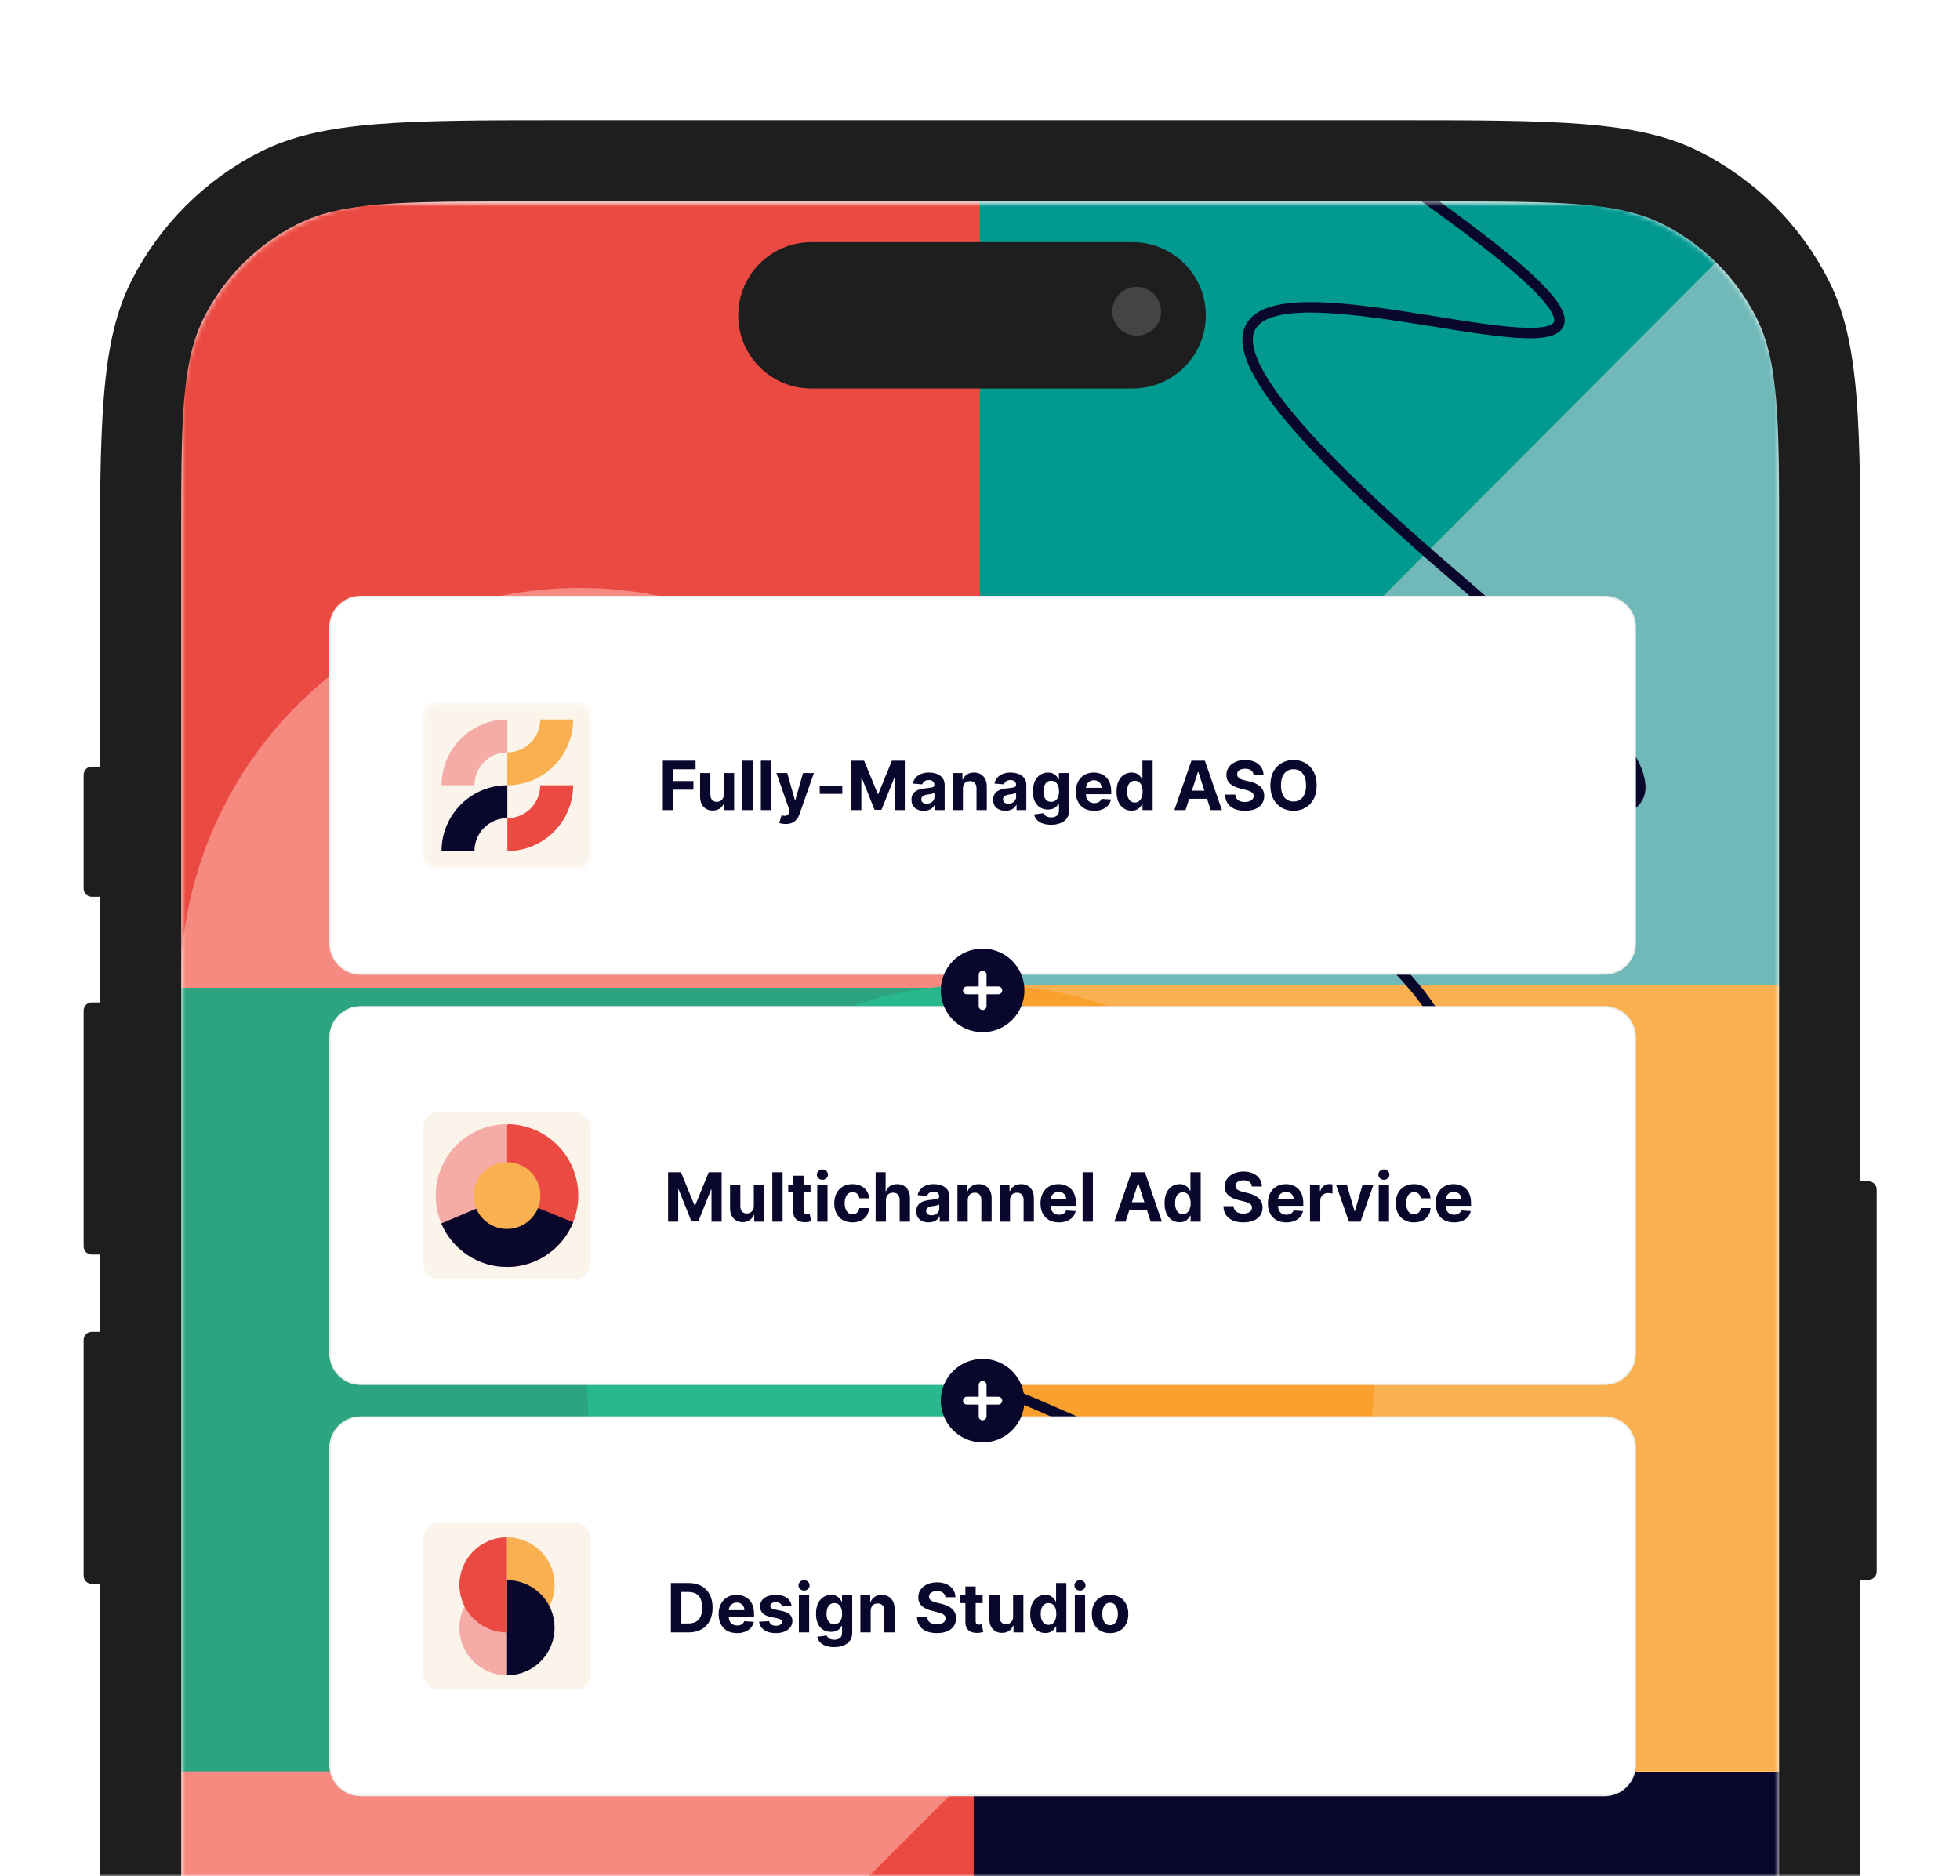 <svg width="375" height="359" viewBox="0 0 375 359" fill="none" xmlns="http://www.w3.org/2000/svg">
<g clip-path="url(#clip0_524_4518)">
<mask id="mask0_524_4518" style="mask-type:luminance" maskUnits="userSpaceOnUse" x="0" y="0" width="375" height="359">
<path d="M375 0H0V359H375V0Z" fill="white"/>
</mask>
<g mask="url(#mask0_524_4518)">
<mask id="mask1_524_4518" style="mask-type:luminance" maskUnits="userSpaceOnUse" x="34" y="38" width="307" height="664">
<path d="M299.939 38.558H75.123C52.782 38.558 34.672 56.668 34.672 79.009V660.884C34.672 683.225 52.782 701.336 75.123 701.336H299.939C322.279 701.336 340.39 683.225 340.39 660.884V79.009C340.39 56.668 322.279 38.558 299.939 38.558Z" fill="white"/>
</mask>
<g mask="url(#mask1_524_4518)">
<mask id="mask2_524_4518" style="mask-type:luminance" maskUnits="userSpaceOnUse" x="31" y="38" width="314" height="678">
<path d="M344.165 38.558H31.547V715.095H344.165V38.558Z" fill="white"/>
</mask>
<g mask="url(#mask2_524_4518)">
<path d="M187.5 37H34V189H187.5V37Z" fill="#EA4A41"/>
<path d="M340.5 38H187.5V188.5H340.5V38Z" fill="#029990"/>
<path d="M190.589 188.39L340.612 37.81V188.39H190.589Z" fill="#71B9B9"/>
<path d="M34 188.5H186V340H34V188.5Z" fill="#2BA47F"/>
<path d="M340.613 188.393H190.033V338.973H340.613V188.393Z" fill="#F9B050"/>
<path d="M27.087 338.947H185.771V489.56H27.087V338.947Z" fill="#F68A80"/>
<path d="M340.5 339H186V489.5H340.5V339Z" fill="#09072B"/>
<path d="M187.562 188.395C197.45 188.395 207.24 190.342 216.374 194.126C225.509 197.91 233.81 203.456 240.801 210.447C247.792 217.438 253.338 225.738 257.122 234.873C260.906 244.007 262.852 253.798 262.852 263.685C262.852 273.572 260.906 283.362 257.122 292.497C253.338 301.632 247.792 309.931 240.801 316.923C233.81 323.914 225.509 329.46 216.374 333.244C207.24 337.027 197.45 338.975 187.562 338.975V263.685V188.395Z" fill="#F9A12C"/>
<path d="M186.29 338.975L35.5 489.581H186.29V338.975Z" fill="#EA4A41"/>
<path d="M34.5 189C34.5 178.954 36.477 169.006 40.319 159.725C44.161 150.443 49.792 142.01 56.891 134.906C63.989 127.803 72.417 122.168 81.692 118.323C90.966 114.479 100.907 112.5 110.946 112.5C120.985 112.5 130.926 114.479 140.201 118.323C149.476 122.168 157.904 127.803 165.002 134.906C172.101 142.01 177.839 150.442 181.681 159.723C185.523 169.005 187.5 178.953 187.5 188.999L110.946 189H34.5Z" fill="#F68A80"/>
<path d="M187.562 338.972C177.675 338.972 167.884 337.025 158.75 333.241C149.615 329.457 141.315 323.912 134.324 316.92C127.333 309.929 121.787 301.629 118.003 292.495C114.219 283.36 112.272 273.57 112.272 263.682C112.272 253.795 114.219 244.005 118.003 234.87C121.787 225.736 127.333 217.436 134.324 210.444C141.315 203.453 149.615 197.907 158.75 194.124C167.884 190.34 177.675 188.393 187.562 188.393V263.682V338.972Z" fill="#28B88C"/>
</g>
<path d="M230.631 9.664C418.056 130.286 142.389 -6.355 277.645 109.647C412.901 225.648 115.634 72.938 249.09 169.92C382.547 266.901 -15.679 184.687 178.323 260.56C333.525 321.259 283.502 360.106 239.089 371.942" stroke="#09072B" stroke-width="2"/>
</g>
<path fill-rule="evenodd" clip-rule="evenodd" d="M25.217 53.582C19.113 65.563 19.113 81.247 19.113 112.615V146.687H17.557C16.698 146.687 16.001 147.384 16.001 148.243V170.025C16.001 170.884 16.698 171.58 17.557 171.58H19.113V191.806H17.557C16.698 191.806 16.001 192.503 16.001 193.362V238.481C16.001 239.34 16.698 240.036 17.557 240.036H19.113V254.817H17.557C16.698 254.817 16.001 255.513 16.001 256.372V301.491C16.001 302.35 16.698 303.047 17.557 303.047H19.113V627.279C19.113 658.647 19.113 674.331 25.217 686.312C30.587 696.851 39.155 705.42 49.694 710.789C61.675 716.894 77.359 716.894 108.728 716.894H266.332C297.7 716.894 313.384 716.894 325.365 710.789C335.904 705.42 344.472 696.851 349.842 686.312C355.947 674.331 355.947 658.647 355.947 627.279V302.269H357.503C358.362 302.269 359.059 301.572 359.059 300.713V227.59C359.059 226.731 358.362 226.034 357.503 226.034H355.947V112.615C355.947 81.247 355.947 65.563 349.842 53.582C344.472 43.043 335.904 34.474 325.365 29.105C313.384 23 297.7 23 266.332 23H108.728C77.359 23 61.675 23 49.694 29.105C39.155 34.474 30.587 43.043 25.217 53.582ZM39.08 60.645C34.671 69.298 34.671 80.625 34.671 103.28V636.614C34.671 659.269 34.671 670.596 39.08 679.249C42.958 686.861 49.146 693.049 56.758 696.927C65.41 701.336 76.738 701.336 99.393 701.336H275.667C298.322 701.336 309.649 701.336 318.302 696.927C325.913 693.049 332.102 686.861 335.98 679.249C340.389 670.596 340.389 659.269 340.389 636.614V103.28C340.389 80.625 340.389 69.298 335.98 60.645C332.102 53.033 325.913 46.845 318.302 42.967C309.649 38.558 298.322 38.558 275.667 38.558H99.393C76.738 38.558 65.41 38.558 56.758 42.967C49.146 46.845 42.958 53.033 39.08 60.645Z" fill="#1E1E1F"/>
<path d="M141.243 60.335C141.243 52.602 147.512 46.333 155.246 46.333H216.7C224.434 46.333 230.703 52.602 230.703 60.335C230.703 68.069 224.434 74.338 216.7 74.338H155.246C147.512 74.338 141.243 68.069 141.243 60.335Z" fill="#1E1E1F"/>
<path d="M222.147 59.56C222.147 62.138 220.058 64.228 217.48 64.228C214.902 64.228 212.812 62.138 212.812 59.56C212.812 56.982 214.902 54.893 217.48 54.893C220.058 54.893 222.147 56.982 222.147 59.56Z" fill="#444445"/>
<g filter="url(#filter0_dd_524_4518)">
<path d="M307 188.651H69C65.77 188.651 63.151 191.27 63.151 194.5V255C63.151 258.23 65.77 260.848 69 260.848H307C310.23 260.848 312.848 258.23 312.848 255V194.5C312.848 191.27 310.23 188.651 307 188.651Z" fill="white"/>
<path d="M110 208.75H84C82.343 208.75 81 210.093 81 211.75V237.75C81 239.407 82.343 240.75 84 240.75H110C111.657 240.75 113 239.407 113 237.75V211.75C113 210.093 111.657 208.75 110 208.75Z" fill="#FAF4EB"/>
<path d="M96.999 211.382C97 211.344 96.993 211.306 96.978 211.27C96.964 211.234 96.942 211.202 96.915 211.175C96.888 211.148 96.856 211.126 96.82 211.112C96.784 211.097 96.746 211.09 96.708 211.09C93.139 211.173 89.745 212.648 87.251 215.201C84.756 217.754 83.359 221.182 83.359 224.751C83.359 228.32 84.756 231.748 87.251 234.3C89.745 236.853 93.139 238.329 96.708 238.411C96.746 238.412 96.784 238.404 96.82 238.39C96.856 238.375 96.888 238.354 96.915 238.327C96.942 238.3 96.964 238.267 96.978 238.232C96.993 238.196 97 238.158 96.999 238.119V211.382Z" fill="#F5ACA6"/>
<path d="M97 238.119C96.999 238.157 97.007 238.195 97.021 238.231C97.036 238.267 97.057 238.299 97.084 238.326C97.112 238.353 97.144 238.375 97.18 238.389C97.215 238.404 97.253 238.411 97.292 238.411C100.86 238.328 104.254 236.853 106.749 234.3C109.243 231.747 110.64 228.319 110.64 224.75C110.64 221.181 109.243 217.753 106.749 215.201C104.254 212.648 100.86 211.172 97.292 211.09C97.253 211.089 97.215 211.097 97.18 211.111C97.144 211.126 97.112 211.147 97.084 211.174C97.057 211.201 97.036 211.234 97.021 211.269C97.007 211.305 96.999 211.343 97 211.382V238.119Z" fill="#EA4A41"/>
<path d="M109.668 229.861C108.657 232.367 106.926 234.516 104.693 236.038C102.461 237.559 99.828 238.385 97.126 238.41C94.424 238.434 91.776 237.658 89.516 236.177C87.256 234.697 85.486 232.58 84.429 230.093L97 224.75L109.668 229.861Z" fill="#09072B"/>
<path d="M97 231.145C100.532 231.145 103.395 228.282 103.395 224.75C103.395 221.218 100.532 218.354 97 218.354C93.468 218.354 90.605 221.218 90.605 224.75C90.605 228.282 93.468 231.145 97 231.145Z" fill="#F9B050"/>
<path d="M127.822 220.296H130.287L132.891 226.649H133.001L135.605 220.296H138.07V229.751H136.131V223.597H136.053L133.606 229.705H132.286L129.839 223.574H129.761V229.751H127.822V220.296ZM144.228 226.732V222.66H146.194V229.751H144.306V228.463H144.232C144.072 228.878 143.806 229.212 143.434 229.465C143.064 229.717 142.613 229.843 142.081 229.843C141.607 229.843 141.19 229.736 140.83 229.52C140.47 229.305 140.188 228.999 139.985 228.601C139.785 228.204 139.683 227.729 139.68 227.175V222.66H141.647V226.824C141.65 227.243 141.762 227.574 141.984 227.817C142.206 228.06 142.503 228.181 142.875 228.181C143.112 228.181 143.333 228.128 143.54 228.02C143.746 227.909 143.912 227.746 144.038 227.53C144.168 227.315 144.231 227.049 144.228 226.732ZM149.734 220.296V229.751H147.767V220.296H149.734ZM155.081 222.66V224.137H150.811V222.66H155.081ZM151.78 220.961H153.747V227.572C153.747 227.754 153.774 227.895 153.83 227.997C153.885 228.095 153.962 228.164 154.061 228.204C154.162 228.244 154.279 228.264 154.411 228.264C154.504 228.264 154.596 228.257 154.688 228.241C154.781 228.223 154.852 228.209 154.901 228.2L155.21 229.663C155.112 229.694 154.973 229.729 154.795 229.769C154.616 229.813 154.399 229.839 154.144 229.848C153.67 229.866 153.254 229.803 152.897 229.659C152.543 229.514 152.268 229.289 152.071 228.985C151.874 228.68 151.777 228.295 151.78 227.831V220.961ZM156.362 229.751V222.66H158.329V229.751H156.362ZM157.35 221.746C157.057 221.746 156.807 221.649 156.597 221.455C156.391 221.258 156.288 221.023 156.288 220.749C156.288 220.478 156.391 220.246 156.597 220.052C156.807 219.855 157.057 219.756 157.35 219.756C157.642 219.756 157.892 219.855 158.098 220.052C158.307 220.246 158.412 220.478 158.412 220.749C158.412 221.023 158.307 221.258 158.098 221.455C157.892 221.649 157.642 221.746 157.35 221.746ZM163.108 229.889C162.381 229.889 161.757 229.736 161.233 229.428C160.713 229.117 160.313 228.686 160.033 228.135C159.756 227.584 159.618 226.95 159.618 226.233C159.618 225.507 159.758 224.87 160.038 224.322C160.321 223.771 160.723 223.342 161.243 223.034C161.763 222.723 162.381 222.568 163.099 222.568C163.717 222.568 164.259 222.68 164.724 222.905C165.188 223.129 165.556 223.445 165.827 223.851C166.098 224.257 166.247 224.734 166.275 225.282H164.419C164.367 224.928 164.228 224.644 164.003 224.428C163.782 224.21 163.491 224.1 163.131 224.1C162.826 224.1 162.56 224.184 162.332 224.35C162.108 224.513 161.932 224.751 161.806 225.065C161.68 225.379 161.617 225.759 161.617 226.206C161.617 226.658 161.678 227.043 161.801 227.36C161.927 227.677 162.104 227.918 162.332 228.084C162.56 228.251 162.826 228.334 163.131 228.334C163.356 228.334 163.557 228.288 163.736 228.195C163.917 228.103 164.066 227.969 164.183 227.794C164.303 227.615 164.382 227.401 164.419 227.152H166.275C166.244 227.694 166.096 228.171 165.831 228.583C165.57 228.992 165.208 229.312 164.747 229.543C164.285 229.774 163.739 229.889 163.108 229.889ZM169.5 225.652V229.751H167.534V220.296H169.445V223.911H169.528C169.688 223.493 169.947 223.165 170.304 222.928C170.661 222.688 171.109 222.568 171.647 222.568C172.14 222.568 172.569 222.675 172.935 222.891C173.304 223.103 173.591 223.409 173.794 223.81C174 224.207 174.102 224.682 174.098 225.236V229.751H172.132V225.587C172.135 225.15 172.024 224.81 171.799 224.567C171.578 224.324 171.267 224.202 170.867 224.202C170.599 224.202 170.362 224.259 170.156 224.373C169.953 224.487 169.793 224.653 169.676 224.871C169.562 225.087 169.504 225.347 169.5 225.652ZM177.668 229.885C177.216 229.885 176.813 229.806 176.459 229.649C176.105 229.489 175.825 229.254 175.618 228.943C175.415 228.629 175.314 228.238 175.314 227.771C175.314 227.377 175.386 227.046 175.531 226.778C175.675 226.51 175.872 226.295 176.122 226.132C176.371 225.969 176.654 225.845 176.971 225.762C177.291 225.679 177.627 225.621 177.977 225.587C178.39 225.544 178.722 225.504 178.975 225.467C179.227 225.427 179.41 225.368 179.524 225.291C179.638 225.215 179.695 225.101 179.695 224.95V224.922C179.695 224.63 179.602 224.404 179.418 224.244C179.236 224.084 178.978 224.003 178.642 224.003C178.288 224.003 178.007 224.082 177.797 224.239C177.588 224.393 177.45 224.587 177.382 224.821L175.563 224.673C175.655 224.242 175.837 223.87 176.108 223.556C176.379 223.239 176.728 222.996 177.156 222.826C177.587 222.654 178.085 222.568 178.651 222.568C179.045 222.568 179.422 222.614 179.782 222.706C180.146 222.799 180.467 222.942 180.747 223.136C181.03 223.329 181.254 223.579 181.417 223.883C181.58 224.185 181.661 224.547 181.661 224.968V229.751H179.796V228.768H179.741C179.627 228.989 179.475 229.185 179.284 229.354C179.093 229.52 178.864 229.651 178.596 229.746C178.328 229.839 178.019 229.885 177.668 229.885ZM178.231 228.528C178.521 228.528 178.776 228.471 178.998 228.357C179.219 228.24 179.393 228.083 179.519 227.886C179.646 227.689 179.709 227.466 179.709 227.217V226.464C179.647 226.504 179.562 226.541 179.455 226.575C179.35 226.606 179.232 226.635 179.099 226.663C178.967 226.687 178.835 226.71 178.702 226.732C178.57 226.75 178.45 226.767 178.342 226.783C178.111 226.816 177.91 226.87 177.737 226.944C177.565 227.018 177.431 227.118 177.336 227.244C177.24 227.367 177.193 227.521 177.193 227.706C177.193 227.974 177.29 228.178 177.483 228.32C177.68 228.458 177.93 228.528 178.231 228.528ZM185.154 225.652V229.751H183.187V222.66H185.061V223.911H185.145C185.301 223.499 185.565 223.173 185.934 222.932C186.303 222.689 186.751 222.568 187.277 222.568C187.77 222.568 188.199 222.675 188.565 222.891C188.932 223.106 189.216 223.414 189.419 223.814C189.623 224.211 189.724 224.685 189.724 225.236V229.751H187.757V225.587C187.761 225.153 187.65 224.814 187.425 224.571C187.2 224.325 186.891 224.202 186.497 224.202C186.232 224.202 185.999 224.259 185.795 224.373C185.595 224.487 185.438 224.653 185.325 224.871C185.214 225.087 185.157 225.347 185.154 225.652ZM193.241 225.652V229.751H191.274V222.66H193.148V223.911H193.231C193.388 223.499 193.652 223.173 194.021 222.932C194.39 222.689 194.838 222.568 195.364 222.568C195.857 222.568 196.286 222.675 196.652 222.891C197.018 223.106 197.303 223.414 197.506 223.814C197.709 224.211 197.811 224.685 197.811 225.236V229.751H195.844V225.587C195.847 225.153 195.737 224.814 195.512 224.571C195.287 224.325 194.978 224.202 194.584 224.202C194.319 224.202 194.085 224.259 193.882 224.373C193.682 224.487 193.525 224.653 193.411 224.871C193.301 225.087 193.244 225.347 193.241 225.652ZM202.593 229.889C201.863 229.889 201.235 229.742 200.709 229.446C200.186 229.148 199.783 228.726 199.499 228.181C199.216 227.634 199.075 226.986 199.075 226.238C199.075 225.508 199.216 224.868 199.499 224.317C199.783 223.767 200.181 223.337 200.695 223.029C201.212 222.722 201.818 222.568 202.514 222.568C202.982 222.568 203.417 222.643 203.82 222.794C204.227 222.942 204.581 223.165 204.882 223.463C205.187 223.762 205.424 224.137 205.593 224.59C205.762 225.039 205.847 225.565 205.847 226.169V226.709H199.86V225.49H203.996C203.996 225.207 203.934 224.956 203.811 224.738C203.688 224.519 203.517 224.348 203.299 224.225C203.083 224.099 202.833 224.036 202.546 224.036C202.248 224.036 201.983 224.105 201.752 224.244C201.525 224.379 201.346 224.562 201.217 224.793C201.088 225.021 201.021 225.275 201.018 225.555V226.713C201.018 227.064 201.083 227.367 201.212 227.623C201.345 227.878 201.531 228.075 201.771 228.214C202.011 228.352 202.296 228.421 202.625 228.421C202.843 228.421 203.043 228.391 203.225 228.329C203.407 228.268 203.562 228.175 203.691 228.052C203.82 227.929 203.919 227.778 203.987 227.6L205.806 227.72C205.713 228.157 205.524 228.538 205.238 228.865C204.955 229.188 204.588 229.44 204.139 229.622C203.693 229.8 203.177 229.889 202.593 229.889ZM209.097 220.296V229.751H207.131V220.296H209.097ZM215.348 229.751H213.206L216.47 220.296H219.046L222.305 229.751H220.163L217.795 222.457H217.721L215.348 229.751ZM215.214 226.035H220.274V227.595H215.214V226.035ZM225.689 229.866C225.15 229.866 224.662 229.728 224.225 229.451C223.791 229.171 223.447 228.76 223.191 228.218C222.939 227.674 222.813 227.006 222.813 226.215C222.813 225.402 222.943 224.727 223.205 224.188C223.467 223.646 223.814 223.242 224.248 222.974C224.685 222.703 225.164 222.568 225.684 222.568C226.081 222.568 226.412 222.635 226.677 222.771C226.944 222.903 227.16 223.069 227.323 223.269C227.489 223.466 227.615 223.66 227.702 223.851H227.762V220.296H229.724V229.751H227.785V228.615H227.702C227.609 228.812 227.478 229.008 227.309 229.202C227.143 229.392 226.926 229.551 226.658 229.677C226.394 229.803 226.07 229.866 225.689 229.866ZM226.312 228.301C226.629 228.301 226.897 228.215 227.115 228.043C227.337 227.867 227.506 227.623 227.623 227.309C227.743 226.995 227.803 226.627 227.803 226.206C227.803 225.784 227.745 225.418 227.628 225.107C227.511 224.796 227.341 224.556 227.12 224.387C226.898 224.217 226.629 224.133 226.312 224.133C225.989 224.133 225.716 224.22 225.495 224.396C225.273 224.571 225.106 224.814 224.992 225.125C224.878 225.436 224.821 225.796 224.821 226.206C224.821 226.618 224.878 226.983 224.992 227.3C225.109 227.614 225.276 227.86 225.495 228.038C225.716 228.214 225.989 228.301 226.312 228.301ZM239.515 223.016C239.478 222.643 239.32 222.354 239.04 222.148C238.76 221.941 238.379 221.838 237.899 221.838C237.573 221.838 237.298 221.885 237.073 221.977C236.848 222.066 236.676 222.191 236.556 222.351C236.439 222.511 236.381 222.692 236.381 222.896C236.374 223.065 236.41 223.213 236.487 223.339C236.567 223.465 236.676 223.574 236.814 223.666C236.953 223.756 237.113 223.834 237.295 223.902C237.476 223.967 237.67 224.022 237.876 224.068L238.726 224.271C239.138 224.364 239.517 224.487 239.861 224.641C240.206 224.794 240.505 224.984 240.757 225.208C241.009 225.433 241.205 225.698 241.343 226.002C241.485 226.307 241.557 226.656 241.56 227.05C241.557 227.629 241.409 228.131 241.117 228.555C240.828 228.977 240.409 229.305 239.861 229.539C239.317 229.769 238.66 229.885 237.89 229.885C237.127 229.885 236.462 229.768 235.896 229.534C235.333 229.3 234.892 228.954 234.575 228.495C234.262 228.034 234.097 227.463 234.081 226.783H236.016C236.037 227.1 236.128 227.364 236.288 227.577C236.451 227.786 236.668 227.944 236.939 228.052C237.213 228.157 237.522 228.209 237.867 228.209C238.206 228.209 238.499 228.16 238.749 228.061C239.001 227.963 239.197 227.826 239.335 227.651C239.474 227.475 239.543 227.273 239.543 227.046C239.543 226.833 239.48 226.655 239.354 226.51C239.23 226.366 239.049 226.242 238.809 226.141C238.572 226.039 238.281 225.947 237.936 225.864L236.907 225.605C236.11 225.412 235.48 225.108 235.019 224.696C234.557 224.284 234.328 223.728 234.331 223.029C234.328 222.457 234.48 221.957 234.788 221.529C235.099 221.101 235.525 220.767 236.067 220.527C236.608 220.287 237.224 220.167 237.913 220.167C238.615 220.167 239.227 220.287 239.751 220.527C240.277 220.767 240.686 221.101 240.979 221.529C241.271 221.957 241.422 222.452 241.431 223.016H239.515ZM246.099 229.889C245.37 229.889 244.742 229.742 244.216 229.446C243.693 229.148 243.289 228.726 243.006 228.181C242.723 227.634 242.582 226.986 242.582 226.238C242.582 225.508 242.723 224.868 243.006 224.317C243.289 223.767 243.688 223.337 244.202 223.029C244.719 222.722 245.325 222.568 246.021 222.568C246.489 222.568 246.924 222.643 247.327 222.794C247.734 222.942 248.088 223.165 248.389 223.463C248.694 223.762 248.931 224.137 249.1 224.59C249.269 225.039 249.354 225.565 249.354 226.169V226.709H243.366V225.49H247.503C247.503 225.207 247.441 224.956 247.318 224.738C247.195 224.519 247.024 224.348 246.806 224.225C246.59 224.099 246.339 224.036 246.053 224.036C245.755 224.036 245.49 224.105 245.259 224.244C245.031 224.379 244.853 224.562 244.724 224.793C244.594 225.021 244.528 225.275 244.525 225.555V226.713C244.525 227.064 244.59 227.367 244.719 227.623C244.851 227.878 245.038 228.075 245.278 228.214C245.518 228.352 245.802 228.421 246.132 228.421C246.35 228.421 246.55 228.391 246.732 228.329C246.913 228.268 247.069 228.175 247.198 228.052C247.327 227.929 247.426 227.778 247.494 227.6L249.312 227.72C249.22 228.157 249.031 228.538 248.745 228.865C248.461 229.188 248.095 229.44 247.646 229.622C247.2 229.8 246.684 229.889 246.099 229.889ZM250.637 229.751V222.66H252.544V223.897H252.618C252.747 223.457 252.964 223.125 253.269 222.9C253.573 222.672 253.924 222.559 254.321 222.559C254.42 222.559 254.526 222.565 254.64 222.577C254.754 222.589 254.854 222.606 254.94 222.628V224.373C254.848 224.345 254.72 224.32 254.557 224.299C254.394 224.277 254.244 224.267 254.109 224.267C253.82 224.267 253.561 224.33 253.333 224.456C253.109 224.579 252.93 224.751 252.798 224.973C252.669 225.195 252.604 225.45 252.604 225.739V229.751H250.637ZM262.783 222.66L260.304 229.751H258.088L255.609 222.66H257.687L259.159 227.734H259.233L260.701 222.66H262.783ZM263.79 229.751V222.66H265.756V229.751H263.79ZM264.778 221.746C264.485 221.746 264.234 221.649 264.025 221.455C263.819 221.258 263.716 221.023 263.716 220.749C263.716 220.478 263.819 220.246 264.025 220.052C264.234 219.855 264.485 219.756 264.778 219.756C265.07 219.756 265.319 219.855 265.525 220.052C265.735 220.246 265.839 220.478 265.839 220.749C265.839 221.023 265.735 221.258 265.525 221.455C265.319 221.649 265.07 221.746 264.778 221.746ZM270.536 229.889C269.809 229.889 269.184 229.736 268.661 229.428C268.141 229.117 267.741 228.686 267.461 228.135C267.184 227.584 267.045 226.95 267.045 226.233C267.045 225.507 267.185 224.87 267.466 224.322C267.749 223.771 268.15 223.342 268.67 223.034C269.191 222.723 269.809 222.568 270.526 222.568C271.145 222.568 271.687 222.68 272.151 222.905C272.616 223.129 272.984 223.445 273.255 223.851C273.525 224.257 273.675 224.734 273.702 225.282H271.847C271.794 224.928 271.656 224.644 271.431 224.428C271.21 224.21 270.919 224.1 270.559 224.1C270.254 224.1 269.988 224.184 269.76 224.35C269.535 224.513 269.36 224.751 269.234 225.065C269.107 225.379 269.044 225.759 269.044 226.206C269.044 226.658 269.106 227.043 269.229 227.36C269.355 227.677 269.532 227.918 269.76 228.084C269.988 228.251 270.254 228.334 270.559 228.334C270.783 228.334 270.985 228.288 271.163 228.195C271.345 228.103 271.494 227.969 271.611 227.794C271.731 227.615 271.81 227.401 271.847 227.152H273.702C273.672 227.694 273.524 228.171 273.259 228.583C272.998 228.992 272.636 229.312 272.174 229.543C271.713 229.774 271.166 229.889 270.536 229.889ZM278.193 229.889C277.464 229.889 276.836 229.742 276.31 229.446C275.786 229.148 275.383 228.726 275.1 228.181C274.817 227.634 274.675 226.986 274.675 226.238C274.675 225.508 274.817 224.868 275.1 224.317C275.383 223.767 275.782 223.337 276.296 223.029C276.813 222.722 277.419 222.568 278.115 222.568C278.582 222.568 279.018 222.643 279.421 222.794C279.827 222.942 280.181 223.165 280.483 223.463C280.788 223.762 281.025 224.137 281.194 224.59C281.363 225.039 281.448 225.565 281.448 226.169V226.709H275.46V225.49H279.597C279.597 225.207 279.535 224.956 279.412 224.738C279.289 224.519 279.118 224.348 278.899 224.225C278.684 224.099 278.433 224.036 278.147 224.036C277.848 224.036 277.584 224.105 277.353 224.244C277.125 224.379 276.947 224.562 276.817 224.793C276.688 225.021 276.622 225.275 276.619 225.555V226.713C276.619 227.064 276.684 227.367 276.813 227.623C276.945 227.878 277.131 228.075 277.371 228.214C277.611 228.352 277.896 228.421 278.225 228.421C278.444 228.421 278.644 228.391 278.826 228.329C279.007 228.268 279.163 228.175 279.292 228.052C279.421 227.929 279.52 227.778 279.587 227.6L281.406 227.72C281.314 228.157 281.125 228.538 280.838 228.865C280.555 229.188 280.189 229.44 279.74 229.622C279.293 229.8 278.778 229.889 278.193 229.889Z" fill="#09072B"/>
<path d="M307 188.651H69C65.77 188.651 63.151 191.27 63.151 194.5V255C63.151 258.23 65.77 260.848 69 260.848H307C310.23 260.848 312.848 258.23 312.848 255V194.5C312.848 191.27 310.23 188.651 307 188.651Z" stroke="#ECEEF0" stroke-width="0.303"/>
<path d="M307 267.152H69C65.77 267.152 63.151 269.771 63.151 273.001V333.686C63.151 336.917 65.77 339.535 69 339.535H307C310.23 339.535 312.848 336.917 312.848 333.686V273.001C312.848 269.771 310.23 267.152 307 267.152Z" fill="white"/>
<path d="M110 287.344H84C82.343 287.344 81 288.687 81 290.344V316.344C81 318.001 82.343 319.344 84 319.344H110C111.657 319.344 113 318.001 113 316.344V290.344C113 288.687 111.657 287.344 110 287.344Z" fill="#FAF4EB"/>
<path d="M97.001 290.135C99.416 290.135 101.732 291.095 103.44 292.803C105.148 294.511 106.108 296.827 106.108 299.242C106.108 301.658 105.148 303.974 103.44 305.682C101.732 307.39 99.416 308.35 97.001 308.35V299.242V290.135Z" fill="#F9B050"/>
<path d="M97.002 298.336C95.806 298.336 94.621 298.571 93.516 299.029C92.412 299.486 91.408 300.157 90.562 301.003C89.716 301.849 89.045 302.853 88.588 303.958C88.13 305.062 87.894 306.247 87.894 307.443C87.894 308.639 88.13 309.823 88.588 310.928C89.045 312.033 89.716 313.037 90.562 313.882C91.408 314.728 92.412 315.399 93.516 315.857C94.621 316.314 95.806 316.55 97.002 316.55V307.443V298.336Z" fill="#F5ACA6"/>
<path d="M97.001 298.336C98.197 298.336 99.381 298.571 100.486 299.029C101.591 299.486 102.595 300.157 103.441 301.003C104.287 301.849 104.957 302.853 105.415 303.958C105.873 305.062 106.108 306.247 106.108 307.443C106.108 308.639 105.873 309.823 105.415 310.928C104.957 312.033 104.287 313.037 103.441 313.882C102.595 314.728 101.591 315.399 100.486 315.857C99.381 316.314 98.197 316.55 97.001 316.55V307.443V298.336Z" fill="#09072B"/>
<path d="M97.001 290.135C94.585 290.135 92.269 291.095 90.561 292.803C88.853 294.511 87.894 296.827 87.894 299.242C87.894 301.658 88.853 303.974 90.561 305.682C92.269 307.39 94.585 308.35 97.001 308.35V299.242V290.135Z" fill="#EA4A41"/>
<path d="M131.711 308.343H128.359V298.888H131.739C132.69 298.888 133.508 299.078 134.195 299.456C134.881 299.832 135.409 300.372 135.778 301.076C136.15 301.781 136.337 302.624 136.337 303.606C136.337 304.591 136.15 305.437 135.778 306.145C135.409 306.853 134.878 307.396 134.185 307.775C133.496 308.153 132.671 308.343 131.711 308.343ZM130.358 306.63H131.628C132.219 306.63 132.716 306.525 133.119 306.316C133.525 306.104 133.83 305.776 134.033 305.333C134.239 304.887 134.342 304.311 134.342 303.606C134.342 302.908 134.239 302.337 134.033 301.894C133.83 301.45 133.527 301.124 133.124 300.915C132.72 300.706 132.223 300.601 131.632 300.601H130.358V306.63ZM141.012 308.481C140.283 308.481 139.655 308.334 139.128 308.038C138.605 307.74 138.202 307.318 137.919 306.773C137.636 306.225 137.494 305.578 137.494 304.83C137.494 304.1 137.636 303.46 137.919 302.909C138.202 302.358 138.601 301.929 139.115 301.621C139.632 301.313 140.238 301.16 140.933 301.16C141.401 301.16 141.837 301.235 142.24 301.386C142.646 301.533 143 301.757 143.302 302.055C143.606 302.354 143.843 302.729 144.013 303.182C144.182 303.631 144.267 304.157 144.267 304.76V305.301H138.279V304.082H142.415C142.415 303.799 142.354 303.548 142.231 303.329C142.108 303.111 141.937 302.94 141.718 302.817C141.503 302.691 141.252 302.628 140.966 302.628C140.667 302.628 140.403 302.697 140.172 302.835C139.944 302.971 139.765 303.154 139.636 303.385C139.507 303.612 139.441 303.866 139.438 304.146V305.305C139.438 305.656 139.502 305.959 139.632 306.215C139.764 306.47 139.95 306.667 140.19 306.805C140.43 306.944 140.715 307.013 141.044 307.013C141.263 307.013 141.463 306.982 141.644 306.921C141.826 306.859 141.981 306.767 142.111 306.644C142.24 306.521 142.338 306.37 142.406 306.191L144.225 306.312C144.133 306.749 143.943 307.13 143.657 307.456C143.374 307.78 143.008 308.032 142.558 308.214C142.112 308.392 141.597 308.481 141.012 308.481ZM151.45 303.274L149.649 303.385C149.619 303.231 149.552 303.092 149.451 302.969C149.349 302.843 149.215 302.743 149.049 302.669C148.886 302.592 148.691 302.554 148.463 302.554C148.158 302.554 147.901 302.618 147.692 302.748C147.483 302.874 147.378 303.043 147.378 303.255C147.378 303.425 147.446 303.568 147.581 303.685C147.717 303.802 147.949 303.896 148.278 303.966L149.562 304.225C150.251 304.366 150.765 304.594 151.104 304.908C151.442 305.222 151.611 305.634 151.611 306.145C151.611 306.61 151.474 307.018 151.201 307.369C150.93 307.72 150.557 307.993 150.083 308.19C149.612 308.384 149.069 308.481 148.454 308.481C147.515 308.481 146.767 308.286 146.21 307.895C145.656 307.501 145.331 306.966 145.236 306.288L147.17 306.187C147.229 306.473 147.37 306.692 147.595 306.842C147.82 306.99 148.107 307.064 148.458 307.064C148.803 307.064 149.08 306.998 149.289 306.866C149.502 306.73 149.609 306.556 149.612 306.344C149.609 306.165 149.534 306.019 149.386 305.905C149.239 305.788 149.011 305.699 148.703 305.638L147.475 305.393C146.783 305.254 146.267 305.014 145.928 304.673C145.593 304.331 145.425 303.896 145.425 303.366C145.425 302.911 145.548 302.518 145.795 302.189C146.044 301.86 146.393 301.606 146.843 301.427C147.295 301.249 147.824 301.16 148.431 301.16C149.326 301.16 150.031 301.349 150.545 301.727C151.062 302.106 151.364 302.621 151.45 303.274ZM152.85 308.343V301.252H154.816V308.343H152.85ZM153.838 300.338C153.545 300.338 153.294 300.241 153.085 300.047C152.879 299.85 152.776 299.615 152.776 299.341C152.776 299.07 152.879 298.837 153.085 298.644C153.294 298.447 153.545 298.348 153.838 298.348C154.13 298.348 154.379 298.447 154.586 298.644C154.795 298.837 154.899 299.07 154.899 299.341C154.899 299.615 154.795 299.85 154.586 300.047C154.379 300.241 154.13 300.338 153.838 300.338ZM159.586 311.15C158.949 311.15 158.403 311.062 157.947 310.886C157.495 310.714 157.135 310.479 156.867 310.18C156.599 309.882 156.426 309.546 156.346 309.174L158.164 308.929C158.22 309.071 158.308 309.203 158.428 309.326C158.548 309.449 158.706 309.548 158.903 309.622C159.103 309.698 159.346 309.737 159.633 309.737C160.06 309.737 160.413 309.632 160.69 309.423C160.97 309.217 161.11 308.871 161.11 308.384V307.087H161.027C160.941 307.284 160.811 307.47 160.639 307.646C160.467 307.821 160.245 307.964 159.974 308.075C159.703 308.186 159.38 308.241 159.005 308.241C158.472 308.241 157.987 308.118 157.55 307.872C157.117 307.623 156.77 307.243 156.512 306.732C156.256 306.218 156.129 305.568 156.129 304.783C156.129 303.98 156.259 303.309 156.521 302.771C156.783 302.232 157.13 301.829 157.564 301.561C158.001 301.293 158.48 301.16 159 301.16C159.397 301.16 159.729 301.227 159.997 301.363C160.265 301.495 160.48 301.661 160.644 301.861C160.81 302.058 160.937 302.252 161.027 302.443H161.101V301.252H163.053V308.412C163.053 309.015 162.906 309.52 162.61 309.926C162.315 310.332 161.905 310.637 161.382 310.84C160.862 311.046 160.263 311.15 159.586 311.15ZM159.628 306.764C159.945 306.764 160.213 306.685 160.431 306.528C160.653 306.368 160.822 306.141 160.939 305.845C161.059 305.547 161.119 305.19 161.119 304.774C161.119 304.359 161.061 303.999 160.944 303.694C160.827 303.386 160.657 303.148 160.436 302.978C160.214 302.809 159.945 302.725 159.628 302.725C159.305 302.725 159.032 302.812 158.811 302.988C158.589 303.16 158.421 303.4 158.308 303.708C158.194 304.016 158.137 304.371 158.137 304.774C158.137 305.184 158.194 305.537 158.308 305.836C158.425 306.131 158.592 306.361 158.811 306.524C159.032 306.684 159.305 306.764 159.628 306.764ZM166.585 304.243V308.343H164.618V301.252H166.493V302.503H166.576C166.733 302.091 166.996 301.764 167.365 301.524C167.734 301.281 168.182 301.16 168.708 301.16C169.201 301.16 169.63 301.267 169.996 301.483C170.363 301.698 170.647 302.006 170.851 302.406C171.054 302.803 171.155 303.277 171.155 303.828V308.343H169.189V304.179C169.192 303.745 169.081 303.406 168.856 303.163C168.632 302.917 168.322 302.794 167.928 302.794C167.664 302.794 167.43 302.851 167.227 302.965C167.027 303.078 166.87 303.245 166.756 303.463C166.645 303.679 166.588 303.939 166.585 304.243ZM180.88 301.607C180.843 301.235 180.684 300.946 180.404 300.739C180.124 300.533 179.744 300.43 179.264 300.43C178.938 300.43 178.662 300.476 178.438 300.569C178.213 300.658 178.041 300.783 177.921 300.943C177.804 301.103 177.745 301.284 177.745 301.487C177.739 301.657 177.774 301.804 177.851 301.93C177.931 302.057 178.041 302.166 178.179 302.258C178.318 302.348 178.478 302.426 178.659 302.494C178.841 302.558 179.035 302.614 179.241 302.66L180.09 302.863C180.503 302.955 180.881 303.078 181.226 303.232C181.571 303.386 181.869 303.575 182.122 303.8C182.374 304.025 182.569 304.29 182.708 304.594C182.85 304.899 182.922 305.248 182.925 305.642C182.922 306.221 182.774 306.722 182.482 307.147C182.192 307.569 181.774 307.897 181.226 308.13C180.681 308.361 180.024 308.477 179.255 308.477C178.492 308.477 177.827 308.36 177.261 308.126C176.697 307.892 176.257 307.546 175.94 307.087C175.626 306.625 175.462 306.055 175.446 305.374H177.381C177.402 305.691 177.493 305.956 177.653 306.168C177.816 306.378 178.033 306.536 178.304 306.644C178.578 306.749 178.887 306.801 179.232 306.801C179.57 306.801 179.864 306.752 180.114 306.653C180.366 306.555 180.561 306.418 180.7 306.242C180.838 306.067 180.908 305.865 180.908 305.638C180.908 305.425 180.844 305.247 180.718 305.102C180.595 304.957 180.414 304.834 180.174 304.733C179.937 304.631 179.646 304.539 179.301 304.456L178.272 304.197C177.474 304.003 176.845 303.7 176.383 303.288C175.922 302.875 175.692 302.32 175.696 301.621C175.692 301.049 175.845 300.549 176.153 300.121C176.463 299.693 176.89 299.359 177.431 299.119C177.973 298.879 178.589 298.759 179.278 298.759C179.98 298.759 180.592 298.879 181.115 299.119C181.642 299.359 182.051 299.693 182.343 300.121C182.636 300.549 182.786 301.044 182.796 301.607H180.88ZM188.004 301.252V302.729H183.734V301.252H188.004ZM184.703 299.553H186.67V306.164C186.67 306.345 186.698 306.487 186.753 306.589C186.809 306.687 186.885 306.756 186.984 306.796C187.086 306.836 187.202 306.856 187.335 306.856C187.427 306.856 187.519 306.849 187.612 306.833C187.704 306.815 187.775 306.801 187.824 306.792L188.133 308.255C188.035 308.286 187.896 308.321 187.718 308.361C187.539 308.404 187.323 308.43 187.067 308.44C186.593 308.458 186.178 308.395 185.821 308.25C185.467 308.106 185.191 307.881 184.994 307.576C184.797 307.272 184.7 306.887 184.703 306.422V299.553ZM193.833 305.324V301.252H195.799V308.343H193.911V307.055H193.837C193.677 307.47 193.411 307.804 193.038 308.057C192.669 308.309 192.218 308.435 191.686 308.435C191.212 308.435 190.795 308.327 190.435 308.112C190.075 307.897 189.793 307.59 189.59 307.193C189.39 306.796 189.288 306.321 189.285 305.767V301.252H191.252V305.416C191.255 305.834 191.367 306.165 191.589 306.408C191.811 306.652 192.107 306.773 192.48 306.773C192.717 306.773 192.938 306.719 193.145 306.612C193.351 306.501 193.517 306.338 193.643 306.122C193.773 305.907 193.836 305.641 193.833 305.324ZM199.985 308.458C199.447 308.458 198.959 308.32 198.522 308.043C198.088 307.763 197.743 307.352 197.488 306.81C197.235 306.265 197.109 305.598 197.109 304.807C197.109 303.994 197.24 303.319 197.501 302.78C197.763 302.238 198.111 301.834 198.545 301.566C198.982 301.295 199.46 301.16 199.981 301.16C200.378 301.16 200.708 301.227 200.973 301.363C201.241 301.495 201.456 301.661 201.619 301.861C201.786 302.058 201.912 302.252 201.998 302.443H202.058V298.888H204.02V308.343H202.081V307.207H201.998C201.906 307.404 201.775 307.6 201.606 307.793C201.439 307.984 201.222 308.143 200.955 308.269C200.69 308.395 200.367 308.458 199.985 308.458ZM200.608 306.893C200.925 306.893 201.193 306.807 201.412 306.635C201.633 306.459 201.802 306.215 201.919 305.901C202.039 305.587 202.099 305.219 202.099 304.797C202.099 304.376 202.041 304.009 201.924 303.699C201.807 303.388 201.638 303.148 201.416 302.978C201.195 302.809 200.925 302.725 200.608 302.725C200.285 302.725 200.013 302.812 199.791 302.988C199.57 303.163 199.402 303.406 199.288 303.717C199.174 304.028 199.117 304.388 199.117 304.797C199.117 305.21 199.174 305.574 199.288 305.891C199.405 306.205 199.573 306.452 199.791 306.63C200.013 306.805 200.285 306.893 200.608 306.893ZM205.637 308.343V301.252H207.603V308.343H205.637ZM206.625 300.338C206.332 300.338 206.082 300.241 205.872 300.047C205.666 299.85 205.563 299.615 205.563 299.341C205.563 299.07 205.666 298.837 205.872 298.644C206.082 298.447 206.332 298.348 206.625 298.348C206.917 298.348 207.166 298.447 207.373 298.644C207.582 298.837 207.687 299.07 207.687 299.341C207.687 299.615 207.582 299.85 207.373 300.047C207.166 300.241 206.917 300.338 206.625 300.338ZM212.383 308.481C211.666 308.481 211.045 308.329 210.522 308.024C210.002 307.716 209.6 307.289 209.317 306.741C209.034 306.19 208.893 305.551 208.893 304.825C208.893 304.093 209.034 303.452 209.317 302.905C209.6 302.354 210.002 301.926 210.522 301.621C211.045 301.313 211.666 301.16 212.383 301.16C213.1 301.16 213.718 301.313 214.239 301.621C214.762 301.926 215.165 302.354 215.448 302.905C215.731 303.452 215.873 304.093 215.873 304.825C215.873 305.551 215.731 306.19 215.448 306.741C215.165 307.289 214.762 307.716 214.239 308.024C213.718 308.329 213.1 308.481 212.383 308.481ZM212.392 306.958C212.718 306.958 212.991 306.866 213.209 306.681C213.428 306.493 213.592 306.238 213.703 305.915C213.817 305.591 213.874 305.224 213.874 304.811C213.874 304.399 213.817 304.031 213.703 303.708C213.592 303.385 213.428 303.129 213.209 302.941C212.991 302.754 212.718 302.66 212.392 302.66C212.063 302.66 211.786 302.754 211.561 302.941C211.339 303.129 211.172 303.385 211.058 303.708C210.947 304.031 210.892 304.399 210.892 304.811C210.892 305.224 210.947 305.591 211.058 305.915C211.172 306.238 211.339 306.493 211.561 306.681C211.786 306.866 212.063 306.958 212.392 306.958Z" fill="#09072B"/>
<path d="M307 267.152H69C65.77 267.152 63.151 269.771 63.151 273.001V333.686C63.151 336.917 65.77 339.535 69 339.535H307C310.23 339.535 312.848 336.917 312.848 333.686V273.001C312.848 269.771 310.23 267.152 307 267.152Z" stroke="#ECEEF0" stroke-width="0.303"/>
<path d="M307 110.151H69C65.77 110.151 63.151 112.77 63.151 116V176.5C63.151 179.73 65.77 182.348 69 182.348H307C310.23 182.348 312.848 179.73 312.848 176.5V116C312.848 112.77 310.23 110.151 307 110.151Z" fill="white"/>
<mask id="mask3_524_4518" style="mask-type:luminance" maskUnits="userSpaceOnUse" x="81" y="130" width="32" height="33">
<path d="M110 130.25H84C82.343 130.25 81 131.593 81 133.25V159.25C81 160.907 82.343 162.25 84 162.25H110C111.657 162.25 113 160.907 113 159.25V133.25C113 131.593 111.657 130.25 110 130.25Z" fill="white"/>
</mask>
<g mask="url(#mask3_524_4518)">
<path d="M110 130.25H84C82.343 130.25 81 131.593 81 133.25V159.25C81 160.907 82.343 162.25 84 162.25H110C111.657 162.25 113 160.907 113 159.25V133.25C113 131.593 111.657 130.25 110 130.25Z" fill="#FAF4EB"/>
<path d="M108.988 142.309L100.919 150.378V134.24L108.988 142.309Z" fill="#EA4A41"/>
<path d="M92.85 134.24L100.919 142.309L84.781 142.322L92.85 134.24Z" fill="#F5ACA6"/>
<path d="M84.781 150.378L92.85 142.31V158.447L84.781 150.378Z" fill="#F9B050"/>
<path d="M100.918 158.447L92.85 150.378H108.987L100.918 158.447Z" fill="#04003B"/>
<path d="M113.069 130.249H81.069V162.249H113.069V130.249Z" fill="#FAF4EB"/>
<path d="M97.069 146.248V139.955C100.538 139.955 103.362 137.144 103.362 133.662H109.656C109.656 140.612 104.02 146.248 97.069 146.248Z" fill="#F9B050"/>
<path d="M97.07 146.249V152.542C93.601 152.542 90.776 155.353 90.776 158.835H84.483C84.483 151.885 90.119 146.249 97.07 146.249Z" fill="#09072B"/>
<path d="M97.069 158.835V152.542C100.538 152.542 103.362 149.731 103.362 146.249H109.656C109.656 153.199 104.02 158.835 97.069 158.835Z" fill="#EA4A41"/>
<path d="M97.07 133.662V139.955C93.601 139.955 90.776 142.766 90.776 146.248H84.483C84.483 139.298 90.119 133.662 97.07 133.662Z" fill="#F5ACA6"/>
</g>
<path d="M126.821 151V141.545H133.081V143.193H128.82V145.446H132.666V147.094H128.82V151H126.821Z" fill="#09072B"/>
<path d="M138.492 147.981V143.909H140.458V151H138.57V149.712H138.496C138.336 150.127 138.07 150.461 137.698 150.714C137.328 150.966 136.878 151.092 136.345 151.092C135.871 151.092 135.454 150.984 135.094 150.769C134.734 150.554 134.452 150.247 134.249 149.85C134.049 149.453 133.948 148.978 133.945 148.424V143.909H135.911V148.073C135.914 148.492 136.027 148.822 136.248 149.066C136.47 149.309 136.767 149.43 137.139 149.43C137.376 149.43 137.598 149.376 137.804 149.269C138.01 149.158 138.176 148.995 138.302 148.779C138.432 148.564 138.495 148.298 138.492 147.981Z" fill="#09072B"/>
<path d="M143.998 141.545V151H142.031V141.545H143.998Z" fill="#09072B"/>
<path d="M147.54 141.545V151H145.573V141.545H147.54Z" fill="#09072B"/>
<path d="M150.33 153.659C150.08 153.659 149.846 153.639 149.628 153.599C149.412 153.562 149.234 153.514 149.092 153.456L149.536 151.988C149.766 152.059 149.974 152.097 150.159 152.103C150.346 152.109 150.508 152.066 150.643 151.974C150.782 151.882 150.894 151.725 150.98 151.503L151.096 151.203L148.552 143.909H150.62L152.088 149.116H152.162L153.644 143.909H155.726L152.97 151.766C152.838 152.148 152.658 152.48 152.43 152.763C152.205 153.05 151.921 153.27 151.576 153.423C151.231 153.58 150.816 153.659 150.33 153.659Z" fill="#09072B"/>
<path d="M161.151 146.337V147.898H156.839V146.337H161.151Z" fill="#09072B"/>
<path d="M162.863 141.545H165.328L167.932 147.898H168.043L170.647 141.545H173.112V151H171.173V144.846H171.094L168.648 150.954H167.327L164.881 144.823H164.802V151H162.863V141.545Z" fill="#09072B"/>
<path d="M176.744 151.134C176.291 151.134 175.888 151.055 175.534 150.898C175.18 150.738 174.9 150.503 174.694 150.192C174.491 149.878 174.389 149.487 174.389 149.019C174.389 148.625 174.462 148.295 174.606 148.027C174.751 147.759 174.948 147.544 175.197 147.381C175.447 147.217 175.73 147.094 176.047 147.011C176.367 146.928 176.702 146.87 177.053 146.836C177.466 146.793 177.798 146.753 178.05 146.716C178.303 146.676 178.486 146.617 178.6 146.54C178.714 146.463 178.771 146.349 178.771 146.199V146.171C178.771 145.879 178.678 145.652 178.494 145.492C178.312 145.332 178.053 145.252 177.718 145.252C177.364 145.252 177.082 145.331 176.873 145.488C176.664 145.642 176.525 145.836 176.458 146.069L174.639 145.922C174.731 145.491 174.913 145.118 175.184 144.805C175.454 144.488 175.804 144.244 176.231 144.075C176.662 143.903 177.161 143.817 177.727 143.817C178.121 143.817 178.498 143.863 178.858 143.955C179.221 144.047 179.543 144.191 179.823 144.384C180.106 144.578 180.329 144.828 180.492 145.132C180.656 145.434 180.737 145.796 180.737 146.217V151H178.872V150.017H178.817C178.703 150.238 178.55 150.434 178.36 150.603C178.169 150.769 177.94 150.9 177.672 150.995C177.404 151.088 177.095 151.134 176.744 151.134ZM177.307 149.776C177.596 149.776 177.852 149.72 178.073 149.606C178.295 149.489 178.469 149.332 178.595 149.135C178.721 148.938 178.784 148.715 178.784 148.465V147.713C178.723 147.753 178.638 147.79 178.53 147.824C178.426 147.854 178.307 147.884 178.175 147.911C178.043 147.936 177.91 147.959 177.778 147.981C177.646 147.999 177.526 148.016 177.418 148.031C177.187 148.065 176.985 148.119 176.813 148.193C176.641 148.267 176.507 148.367 176.411 148.493C176.316 148.616 176.268 148.77 176.268 148.955C176.268 149.222 176.365 149.427 176.559 149.569C176.756 149.707 177.005 149.776 177.307 149.776Z" fill="#09072B"/>
<path d="M184.229 146.9V151H182.263V143.909H184.137V145.16H184.22C184.377 144.748 184.64 144.421 185.01 144.181C185.379 143.938 185.827 143.817 186.353 143.817C186.845 143.817 187.275 143.924 187.641 144.14C188.007 144.355 188.292 144.663 188.495 145.063C188.698 145.46 188.8 145.934 188.8 146.485V151H186.833V146.836C186.836 146.402 186.725 146.063 186.501 145.82C186.276 145.574 185.967 145.451 185.573 145.451C185.308 145.451 185.074 145.508 184.871 145.622C184.671 145.735 184.514 145.902 184.4 146.12C184.29 146.336 184.233 146.596 184.229 146.9Z" fill="#09072B"/>
<path d="M192.372 151.134C191.919 151.134 191.516 151.055 191.162 150.898C190.808 150.738 190.528 150.503 190.322 150.192C190.119 149.878 190.017 149.487 190.017 149.019C190.017 148.625 190.09 148.295 190.234 148.027C190.379 147.759 190.576 147.544 190.825 147.381C191.075 147.217 191.358 147.094 191.675 147.011C191.995 146.928 192.33 146.87 192.681 146.836C193.094 146.793 193.426 146.753 193.678 146.716C193.931 146.676 194.114 146.617 194.228 146.54C194.342 146.463 194.398 146.349 194.398 146.199V146.171C194.398 145.879 194.306 145.652 194.121 145.492C193.94 145.332 193.681 145.252 193.346 145.252C192.992 145.252 192.71 145.331 192.501 145.488C192.292 145.642 192.153 145.836 192.086 146.069L190.267 145.922C190.359 145.491 190.541 145.118 190.811 144.805C191.082 144.488 191.432 144.244 191.859 144.075C192.29 143.903 192.789 143.817 193.355 143.817C193.749 143.817 194.126 143.863 194.486 143.955C194.849 144.047 195.171 144.191 195.451 144.384C195.734 144.578 195.957 144.828 196.12 145.132C196.283 145.434 196.365 145.796 196.365 146.217V151H194.5V150.017H194.445C194.331 150.238 194.178 150.434 193.988 150.603C193.797 150.769 193.567 150.9 193.3 150.995C193.032 151.088 192.723 151.134 192.372 151.134ZM192.935 149.776C193.224 149.776 193.48 149.72 193.701 149.606C193.923 149.489 194.097 149.332 194.223 149.135C194.349 148.938 194.412 148.715 194.412 148.465V147.713C194.351 147.753 194.266 147.79 194.158 147.824C194.054 147.854 193.935 147.884 193.803 147.911C193.671 147.936 193.538 147.959 193.406 147.981C193.274 147.999 193.154 148.016 193.046 148.031C192.815 148.065 192.613 148.119 192.441 148.193C192.269 148.267 192.135 148.367 192.039 148.493C191.944 148.616 191.896 148.77 191.896 148.955C191.896 149.222 191.993 149.427 192.187 149.569C192.384 149.707 192.633 149.776 192.935 149.776Z" fill="#09072B"/>
<path d="M201.085 153.807C200.448 153.807 199.902 153.719 199.447 153.544C198.994 153.371 198.634 153.136 198.366 152.837C198.099 152.539 197.925 152.203 197.845 151.831L199.664 151.586C199.719 151.728 199.807 151.86 199.927 151.983C200.047 152.106 200.205 152.205 200.402 152.279C200.602 152.356 200.845 152.394 201.132 152.394C201.559 152.394 201.912 152.289 202.189 152.08C202.469 151.874 202.609 151.528 202.609 151.041V149.744H202.526C202.44 149.941 202.31 150.127 202.138 150.303C201.966 150.478 201.744 150.621 201.473 150.732C201.202 150.843 200.879 150.898 200.504 150.898C199.971 150.898 199.487 150.775 199.05 150.529C198.616 150.28 198.269 149.9 198.011 149.389C197.755 148.875 197.628 148.225 197.628 147.441C197.628 146.637 197.758 145.966 198.02 145.428C198.282 144.889 198.629 144.486 199.063 144.218C199.5 143.95 199.979 143.817 200.499 143.817C200.896 143.817 201.229 143.884 201.496 144.02C201.764 144.152 201.979 144.318 202.143 144.518C202.309 144.715 202.436 144.909 202.526 145.1H202.6V143.909H204.552V151.069C204.552 151.672 204.405 152.177 204.109 152.583C203.814 152.99 203.404 153.294 202.881 153.497C202.361 153.704 201.762 153.807 201.085 153.807ZM201.127 149.421C201.444 149.421 201.712 149.343 201.93 149.186C202.152 149.026 202.321 148.798 202.438 148.502C202.558 148.204 202.618 147.847 202.618 147.431C202.618 147.016 202.56 146.656 202.443 146.351C202.326 146.043 202.156 145.805 201.935 145.635C201.713 145.466 201.444 145.382 201.127 145.382C200.804 145.382 200.531 145.469 200.31 145.645C200.088 145.817 199.921 146.057 199.807 146.365C199.693 146.673 199.636 147.028 199.636 147.431C199.636 147.841 199.693 148.195 199.807 148.493C199.924 148.789 200.091 149.018 200.31 149.181C200.531 149.341 200.804 149.421 201.127 149.421Z" fill="#09072B"/>
<path d="M209.349 151.138C208.619 151.138 207.992 150.991 207.465 150.695C206.942 150.397 206.539 149.975 206.256 149.43C205.973 148.882 205.831 148.235 205.831 147.487C205.831 146.757 205.973 146.117 206.256 145.566C206.539 145.015 206.938 144.586 207.452 144.278C207.969 143.97 208.575 143.817 209.27 143.817C209.738 143.817 210.174 143.892 210.577 144.043C210.983 144.191 211.337 144.414 211.639 144.712C211.943 145.011 212.18 145.386 212.35 145.839C212.519 146.288 212.604 146.814 212.604 147.417V147.958H206.616V146.739H210.752C210.752 146.456 210.691 146.205 210.568 145.986C210.445 145.768 210.274 145.597 210.055 145.474C209.84 145.348 209.589 145.285 209.303 145.285C209.004 145.285 208.74 145.354 208.509 145.492C208.281 145.628 208.102 145.811 207.973 146.042C207.844 146.269 207.778 146.523 207.775 146.803V147.962C207.775 148.313 207.839 148.616 207.969 148.872C208.101 149.127 208.287 149.324 208.527 149.463C208.767 149.601 209.052 149.67 209.381 149.67C209.6 149.67 209.8 149.64 209.981 149.578C210.163 149.516 210.318 149.424 210.448 149.301C210.577 149.178 210.675 149.027 210.743 148.849L212.562 148.969C212.47 149.406 212.28 149.787 211.994 150.113C211.711 150.437 211.345 150.689 210.895 150.871C210.449 151.049 209.934 151.138 209.349 151.138Z" fill="#09072B"/>
<path d="M216.5 151.115C215.961 151.115 215.473 150.977 215.036 150.7C214.602 150.42 214.258 150.009 214.002 149.467C213.75 148.922 213.624 148.255 213.624 147.464C213.624 146.651 213.755 145.976 214.016 145.437C214.278 144.895 214.626 144.491 215.059 144.223C215.497 143.952 215.975 143.817 216.495 143.817C216.892 143.817 217.223 143.884 217.488 144.02C217.756 144.152 217.971 144.318 218.134 144.518C218.3 144.715 218.426 144.909 218.513 145.1H218.573V141.545H220.535V151H218.596V149.864H218.513C218.42 150.061 218.289 150.257 218.12 150.45C217.954 150.641 217.737 150.8 217.469 150.926C217.205 151.052 216.881 151.115 216.5 151.115ZM217.123 149.55C217.44 149.55 217.708 149.464 217.926 149.292C218.148 149.116 218.317 148.872 218.434 148.558C218.554 148.244 218.614 147.876 218.614 147.454C218.614 147.033 218.556 146.666 218.439 146.356C218.322 146.045 218.153 145.805 217.931 145.635C217.709 145.466 217.44 145.382 217.123 145.382C216.8 145.382 216.528 145.469 216.306 145.645C216.084 145.82 215.917 146.063 215.803 146.374C215.689 146.685 215.632 147.045 215.632 147.454C215.632 147.867 215.689 148.231 215.803 148.548C215.92 148.862 216.087 149.109 216.306 149.287C216.528 149.463 216.8 149.55 217.123 149.55Z" fill="#09072B"/>
<path d="M226.827 151H224.685L227.949 141.545H230.525L233.784 151H231.642L229.274 143.706H229.2L226.827 151ZM226.693 147.284H231.753V148.844H226.693V147.284Z" fill="#09072B"/>
<path d="M239.835 144.264C239.798 143.892 239.64 143.603 239.359 143.396C239.079 143.19 238.699 143.087 238.219 143.087C237.893 143.087 237.618 143.133 237.393 143.226C237.168 143.315 236.996 143.44 236.876 143.6C236.759 143.76 236.7 143.941 236.7 144.144C236.694 144.314 236.73 144.461 236.807 144.588C236.887 144.714 236.996 144.823 237.134 144.915C237.273 145.005 237.433 145.083 237.614 145.151C237.796 145.215 237.99 145.271 238.196 145.317L239.046 145.52C239.458 145.612 239.837 145.735 240.181 145.889C240.526 146.043 240.824 146.233 241.077 146.457C241.329 146.682 241.525 146.947 241.663 147.251C241.805 147.556 241.877 147.905 241.88 148.299C241.877 148.878 241.729 149.379 241.437 149.804C241.148 150.226 240.729 150.554 240.181 150.787C239.636 151.018 238.979 151.134 238.21 151.134C237.447 151.134 236.782 151.017 236.216 150.783C235.652 150.549 235.212 150.203 234.895 149.744C234.581 149.282 234.417 148.712 234.401 148.031H236.336C236.357 148.348 236.448 148.613 236.608 148.825C236.771 149.035 236.988 149.193 237.259 149.301C237.533 149.406 237.842 149.458 238.187 149.458C238.525 149.458 238.819 149.409 239.069 149.31C239.321 149.212 239.516 149.075 239.655 148.899C239.793 148.724 239.863 148.522 239.863 148.295C239.863 148.082 239.8 147.904 239.673 147.759C239.55 147.614 239.369 147.491 239.129 147.39C238.892 147.288 238.601 147.196 238.256 147.113L237.227 146.854C236.43 146.66 235.8 146.357 235.339 145.945C234.877 145.532 234.648 144.977 234.651 144.278C234.648 143.706 234.8 143.206 235.108 142.778C235.419 142.35 235.845 142.016 236.386 141.776C236.928 141.536 237.544 141.416 238.233 141.416C238.935 141.416 239.547 141.536 240.07 141.776C240.597 142.016 241.006 142.35 241.298 142.778C241.591 143.206 241.742 143.701 241.751 144.264H239.835Z" fill="#09072B"/>
<path d="M251.913 146.273C251.913 147.304 251.717 148.181 251.327 148.904C250.939 149.627 250.409 150.18 249.738 150.561C249.071 150.94 248.32 151.129 247.486 151.129C246.645 151.129 245.891 150.938 245.224 150.557C244.556 150.175 244.028 149.623 243.64 148.899C243.252 148.176 243.058 147.3 243.058 146.273C243.058 145.242 243.252 144.364 243.64 143.641C244.028 142.918 244.556 142.367 245.224 141.988C245.891 141.607 246.645 141.416 247.486 141.416C248.32 141.416 249.071 141.607 249.738 141.988C250.409 142.367 250.939 142.918 251.327 143.641C251.717 144.364 251.913 145.242 251.913 146.273ZM249.886 146.273C249.886 145.605 249.786 145.041 249.586 144.583C249.389 144.124 249.111 143.777 248.751 143.54C248.39 143.303 247.969 143.184 247.486 143.184C247.002 143.184 246.581 143.303 246.221 143.54C245.861 143.777 245.581 144.124 245.381 144.583C245.184 145.041 245.085 145.605 245.085 146.273C245.085 146.94 245.184 147.504 245.381 147.962C245.581 148.421 245.861 148.769 246.221 149.006C246.581 149.242 247.002 149.361 247.486 149.361C247.969 149.361 248.39 149.242 248.751 149.006C249.111 148.769 249.389 148.421 249.586 147.962C249.786 147.504 249.886 146.94 249.886 146.273Z" fill="#09072B"/>
<path d="M307 110.151H69C65.77 110.151 63.151 112.77 63.151 116V176.5C63.151 179.73 65.77 182.348 69 182.348H307C310.23 182.348 312.848 179.73 312.848 176.5V116C312.848 112.77 310.23 110.151 307 110.151Z" stroke="#ECEEF0" stroke-width="0.303"/>
<path d="M188 193.5C192.418 193.5 196 189.918 196 185.5C196 181.082 192.418 177.5 188 177.5C183.582 177.5 180 181.082 180 185.5C180 189.918 183.582 193.5 188 193.5Z" fill="#09072B"/>
<path d="M188 182.5V188.5" stroke="white" stroke-width="1.5" stroke-linecap="round"/>
<path d="M185 185.5H191" stroke="white" stroke-width="1.5" stroke-linecap="round"/>
<path d="M188 272C192.418 272 196 268.418 196 264C196 259.582 192.418 256 188 256C183.582 256 180 259.582 180 264C180 268.418 183.582 272 188 272Z" fill="#09072B"/>
<path d="M188 261V267" stroke="white" stroke-width="1.5" stroke-linecap="round"/>
<path d="M185 264H191" stroke="white" stroke-width="1.5" stroke-linecap="round"/>
</g>
</g>
</g>
<defs>
<filter id="filter0_dd_524_4518" x="43" y="94" width="290" height="269.686" filterUnits="userSpaceOnUse" color-interpolation-filters="sRGB">
<feFlood flood-opacity="0" result="BackgroundImageFix"/>
<feColorMatrix in="SourceAlpha" type="matrix" values="0 0 0 0 0 0 0 0 0 0 0 0 0 0 0 0 0 0 127 0" result="hardAlpha"/>
<feOffset/>
<feColorMatrix type="matrix" values="0 0 0 0 0.015 0 0 0 0 0.041 0 0 0 0 0.092 0 0 0 0.04 0"/>
<feBlend mode="normal" in2="BackgroundImageFix" result="effect1_dropShadow_524_4518"/>
<feColorMatrix in="SourceAlpha" type="matrix" values="0 0 0 0 0 0 0 0 0 0 0 0 0 0 0 0 0 0 127 0" result="hardAlpha"/>
<feOffset dy="4"/>
<feGaussianBlur stdDeviation="10"/>
<feComposite in2="hardAlpha" operator="out"/>
<feColorMatrix type="matrix" values="0 0 0 0 0.016 0 0 0 0 0.043 0 0 0 0 0.09 0 0 0 0.08 0"/>
<feBlend mode="normal" in2="effect1_dropShadow_524_4518" result="effect2_dropShadow_524_4518"/>
<feBlend mode="normal" in="SourceGraphic" in2="effect2_dropShadow_524_4518" result="shape"/>
</filter>
<clipPath id="clip0_524_4518">
<rect width="375" height="359" fill="white"/>
</clipPath>
</defs>
</svg>
